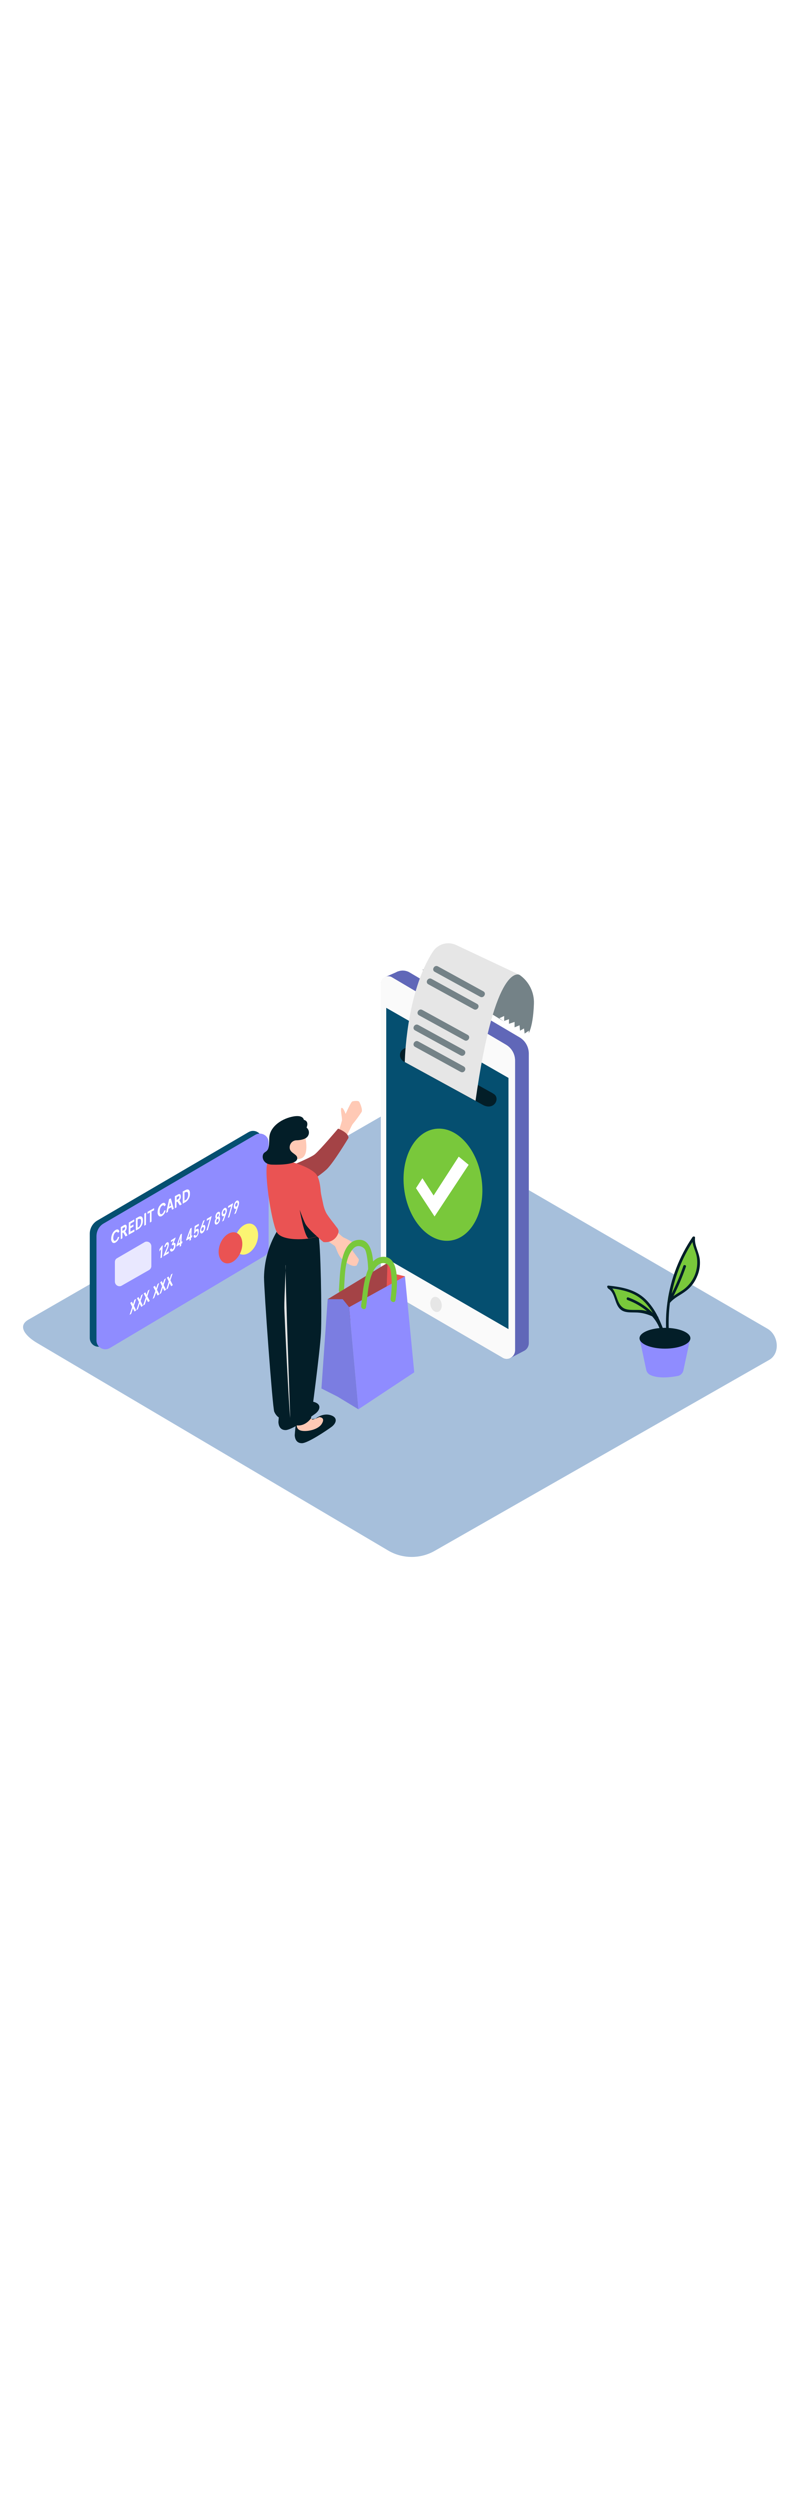 <svg xmlns="http://www.w3.org/2000/svg" xmlns:xlink="http://www.w3.org/1999/xlink" id="Layer_1" x="0px" y="0px" viewBox="0 0 500 500" style="width: 160px;" xml:space="preserve" data-imageid="online-payment-38" class="illustrations_image"><style type="text/css">	.st0_online-payment-38{fill:#A6BFDB;}	.st1_online-payment-38{opacity:0.48;fill:url(#SVGID_1_);enable-background:new    ;}	.st2_online-payment-38{fill:#79C83B;}	.st3_online-payment-38{fill:#68E1FD;}	.st4_online-payment-38{fill:#031E28;}	.st5_online-payment-38{opacity:0.48;fill:url(#SVGID_00000165205766450136365550000016010523967180823945_);enable-background:new    ;}	.st6_online-payment-38{fill:#054F70;}	.st7_online-payment-38{fill:#FBF472;}	.st8_online-payment-38{fill:#EA5353;}	.st9_online-payment-38{fill:#FFFFFF;}	.st10_online-payment-38{opacity:0.8;fill:#FFFFFF;enable-background:new    ;}	.st11_online-payment-38{opacity:0.48;fill:url(#SVGID_00000023996622331669927240000014296441201543223461_);enable-background:new    ;}	.st12_online-payment-38{opacity:0.33;fill:#031E28;enable-background:new    ;}	.st13_online-payment-38{fill:#E6E6E6;}	.st14_online-payment-38{opacity:0.5;fill:#031E28;enable-background:new    ;}	.st15_online-payment-38{opacity:0.48;fill:url(#SVGID_00000030483830748960729000000003820495328695355531_);enable-background:new    ;}	.st16_online-payment-38{fill:#FFC9B5;}	.st17_online-payment-38{opacity:0.3;fill:#031E28;enable-background:new    ;}	.st18_online-payment-38{opacity:0.14;fill:#031E28;enable-background:new    ;}</style><path id="field_online-payment-38" class="st0_online-payment-38" d="M243,438L23.6,308.3c-7-4-13-10.4-6.2-14.6l220.2-126.9c3.3-2.1,8.3-3.4,11.7-1.4l230.3,133.7&#10;&#9;c7,4,8.2,15.4,1.2,19.5l-209,119.3C263,443,252,443.1,243,438z"></path><g id="plant_online-payment-38">			<linearGradient id="SVGID_1_-online-payment-38" gradientUnits="userSpaceOnUse" x1="372.85" y1="-1555.61" x2="416.02" y2="-1587.5" gradientTransform="matrix(1 0 0 1 0 1905.14)">		<stop offset="1.000000e-02" style="stop-color:#054F70;stop-opacity:0"></stop>		<stop offset="1" style="stop-color:#054F70"></stop>	</linearGradient>	<path class="st1_online-payment-38" d="M404.5,322.3l-46.7,22.7c6.9,4.6,14.1,8.6,21.7,11.9l47.5-31.7"></path>	<path class="st2_online-payment-38" d="M400.1,279.1c-0.1-0.1-0.2-0.3-0.3-0.4c-2-1-4-2-6.1-2.8c-0.6-0.5-1.3-0.9-1.9-1.3c-0.2,0.2-0.5,0.4-0.9,0.4&#10;&#9;&#9;c-3-0.1-6-0.4-8.9-1c-0.1,0.3-0.2,0.5-0.3,0.8c2.7,3.1,4.5,6.8,5.2,10.8c0.6,0.6,1.2,1.3,1.8,2c3,1.2,7,0.9,10.3,1.3&#10;&#9;&#9;c0.2-0.3,0.3-0.7,0.4-1.1h0.1c1.1,0.4,2.2,0.9,3.3,1.5c2.2,0.3,4.3,1.2,6.1,2.5c0.5-0.2,0.9-0.5,1.3-0.8&#10;&#9;&#9;C406.9,287.1,403.9,282.8,400.1,279.1z"></path>	<path class="st2_online-payment-38" d="M417.2,282.3l8.3-6.5c0,0,11.2-3.5,11-15.6s-3.7-15.2-3.7-15.2S418.8,266,417.2,282.3z"></path>	<path class="st3_online-payment-38 targetColor" d="M399.7,305.1l4.2,19.8c0.3,1.3,1.2,2.5,2.4,3.1c2.5,1.2,7.5,2.5,17.2,0.7c1.8-0.3,3.2-1.7,3.6-3.4l4.3-20.1" style="fill: rgb(143, 140, 255);"></path>	<ellipse class="st4_online-payment-38" cx="415.6" cy="305.1" rx="15.9" ry="6.5"></ellipse>	<path class="st4_online-payment-38" d="M437.4,256.2c-0.4-4.8-3.5-9.1-3-13.9c0.1-0.9-1.1-1.1-1.6-0.4c-8.2,12.1-13.6,25.9-15.6,40.4&#10;&#9;&#9;c-0.1,0.2-0.1,0.4-0.1,0.6c-0.9,6.5-1.1,13-0.6,19.5c0.6-0.1,1.1-0.1,1.6-0.3c-0.4-6.4-0.2-12.8,0.6-19.1c2.8-3.4,6.8-4.9,10.2-7.6&#10;&#9;&#9;c2.9-2.2,5.2-5.2,6.6-8.5C437.1,263.5,437.7,259.8,437.4,256.2z M434,266.2c-1.8,4-4.8,7.4-8.5,9.6c-1.6,1-3.1,1.9-4.6,3&#10;&#9;&#9;c3-5.9,5.6-12.1,7.8-18.4c0.4-1-1.3-1.5-1.6-0.5c-2,5.9-4.5,11.7-7.3,17.4c2.3-11.5,6.7-22.5,13-32.3c0.4,2.7,1.7,5.2,2.4,7.9&#10;&#9;&#9;C436.3,257.4,435.8,262,434,266.2z"></path>	<path class="st4_online-payment-38" d="M415.7,302.5c-1.3-3.4-2.6-6.9-4.2-10.2c0-0.3-0.1-0.6-0.4-0.8l0,0c-2-4.1-4.6-7.8-7.8-10.9&#10;&#9;&#9;c-6.3-6-14.6-7.5-23-8.4c-0.9-0.1-1,0.9-0.5,1.4c0.1,0.2,0.2,0.4,0.4,0.5c5,3.1,3.5,10.9,8.8,13.8c2.5,1.3,5.5,1,8.2,1.1&#10;&#9;&#9;c3.6,0,7.1,0.9,10.4,2.4c2.8,3.1,4.8,6.9,5.7,11.1C414.1,302.4,414.9,302.5,415.7,302.5z M392.7,279.6c-1-0.4-1.5,1.2-0.5,1.6&#10;&#9;&#9;c4.4,1.6,8.6,4,12.2,7c-0.9-0.3-1.8-0.5-2.6-0.6c-3.5-0.6-8.9,0.5-12-1.3c-4.3-2.5-4-8.7-7.1-12.3c7.5,1,14.7,2.8,20.2,8.5&#10;&#9;&#9;c2,2.1,3.7,4.4,5.2,6.9C403.8,285,398.5,281.7,392.7,279.6L392.7,279.6z"></path></g><g id="cc_online-payment-38">			<linearGradient id="SVGID_00000089538407480418445010000013714422321080461499_-online-payment-38" gradientUnits="userSpaceOnUse" x1="46.922" y1="-1588.747" x2="90.092" y2="-1620.637" gradientTransform="matrix(1 0 0 1 0 1905.14)">		<stop offset="1.000000e-02" style="stop-color:#054F70;stop-opacity:0"></stop>		<stop offset="1" style="stop-color:#054F70"></stop>	</linearGradient>	<path style="opacity:0.48;fill:url(#SVGID_00000089538407480418445010000013714422321080461499_);enable-background:new    ;" d="&#10;&#9;&#9;M78.6,289.1l-46.7,22.7c6.9,4.6,14.1,8.6,21.7,11.9l47.6-31.7"></path>	<path class="st6_online-payment-38" d="M56.1,239.8v65.1c0,3.1,2.5,5.6,5.6,5.5c1,0,1.9-0.3,2.8-0.8l96.6-57.5c1.7-1,2.7-2.8,2.6-4.8v-66.3&#10;&#9;&#9;c0-3.1-2.5-5.5-5.6-5.5c-1,0-1.9,0.3-2.8,0.8l-94.6,55.3C57.9,233.3,56.1,236.4,56.1,239.8z"></path>	<path class="st3_online-payment-38 targetColor" d="M60.3,241.4v65.1c0,3.1,2.5,5.5,5.6,5.5c1,0,1.9-0.3,2.8-0.8l96.6-57.5c1.6-1,2.7-2.8,2.6-4.7v-66.3&#10;&#9;&#9;c0-3.1-2.5-5.5-5.6-5.5c0,0,0,0,0,0c-1,0-1.9,0.3-2.8,0.8l-94.6,55.3C62,234.9,60.3,238,60.3,241.4z" style="fill: rgb(143, 140, 255);"></path>			<ellipse transform="matrix(0.367 -0.93 0.93 0.367 -128.559 297.089)" class="st7_online-payment-38" cx="153.9" cy="243" rx="10.1" ry="6.9"></ellipse>			<ellipse transform="matrix(0.367 -0.93 0.93 0.367 -139.857 291.445)" class="st8_online-payment-38" cx="144.1" cy="248.4" rx="10.1" ry="6.9"></ellipse>	<path class="st9_online-payment-38" d="M72.3,237.4c1.2-0.7,2-0.3,2.3,1l-0.9,0.9c-0.2-0.7-0.7-0.9-1.3-0.5c-0.5,0.3-0.9,0.8-1.1,1.3&#10;&#9;&#9;c-0.3,0.7-0.5,1.4-0.5,2.2c-0.1,0.6,0.1,1.2,0.4,1.7c0.3,0.3,0.8,0.3,1.1,0c0.7-0.5,1.2-1.2,1.3-2.1l0.9-0.2&#10;&#9;&#9;c-0.2,1.5-1,2.8-2.3,3.6c-0.6,0.4-1.3,0.4-1.9,0c-0.6-0.7-0.9-1.5-0.8-2.4c0-1.1,0.3-2.3,0.8-3.3C70.8,238.6,71.5,237.9,72.3,237.4&#10;&#9;&#9;z"></path>	<path class="st9_online-payment-38" d="M78.2,238.3l1.5,2.5l-1.2,0.7l-1.5-2.5l-0.5,0.3v3.3l-1,0.6v-7.6l2-1.2c1.1-0.6,1.7-0.1,1.7,1.2&#10;&#9;&#9;C79.2,236.6,78.9,237.6,78.2,238.3z M77.5,237.5c0.4-0.3,0.7-0.7,0.7-1.2c0-0.6-0.2-0.7-0.7-0.5l-1,0.6v1.7L77.5,237.5"></path>	<polygon class="st9_online-payment-38" points="83.9,230.8 83.9,232.1 81.5,233.5 81.5,235.1 83.4,234 83.4,235.3 81.5,236.4 81.5,238.5 84,237.1 &#10;&#9;&#9;84,238.4 80.4,240.4 80.5,232.8 &#9;"></polygon>	<path class="st9_online-payment-38" d="M86.7,229.2c1.3-0.7,2.7-0.3,2.6,2.3c0.1,2.1-0.9,4.1-2.7,5.3l-1.7,1v-7.6L86.7,229.2z M87.6,234.5&#10;&#9;&#9;c0.4-0.7,0.6-1.5,0.6-2.4c0-1-0.2-1.5-0.6-1.6c-0.4-0.1-0.9,0-1.3,0.2L86,231v5l0.4-0.2C86.9,235.5,87.4,235.1,87.6,234.5"></path>	<polygon class="st9_online-payment-38" points="91.3,226.6 91.2,234.2 90.2,234.8 90.2,227.2 &#9;"></polygon>	<polygon class="st9_online-payment-38" points="96.3,223.8 96.3,225.1 94.7,225.9 94.7,232.2 93.7,232.8 93.7,226.5 92.2,227.4 92.2,226.1 &#9;"></polygon>	<path class="st9_online-payment-38" d="M101.3,220.8c1.2-0.7,2-0.3,2.3,1l-0.9,0.9c-0.2-0.7-0.7-0.9-1.3-0.5c-0.5,0.3-0.9,0.8-1.1,1.3&#10;&#9;&#9;c-0.3,0.7-0.5,1.4-0.5,2.2c-0.1,0.6,0.1,1.2,0.4,1.7c0.3,0.3,0.8,0.3,1.1,0c0.7-0.5,1.2-1.3,1.3-2.1l0.9-0.2&#10;&#9;&#9;c-0.2,1.5-1,2.8-2.3,3.6c-0.6,0.4-1.3,0.4-1.9,0c-0.6-0.7-0.9-1.6-0.8-2.4c0-1.1,0.3-2.3,0.8-3.3C99.9,222,100.5,221.3,101.3,220.8&#10;&#9;&#9;z"></path>	<path class="st9_online-payment-38" d="M106.8,217.7l1.8,6.5l-1.1,0.6l-0.4-1.6l-1.8,1l-0.4,2l-1.1,0.6l1.9-8.7L106.8,217.7z M105.7,222.9l1.2-0.7&#10;&#9;&#9;l-0.6-2.3L105.7,222.9"></path>	<path class="st9_online-payment-38" d="M112.1,218.9l1.5,2.5l-1.2,0.7l-1.5-2.4l-0.6,0.3v3.3l-1,0.6v-7.6l2-1.1c1.1-0.6,1.7-0.1,1.7,1.2&#10;&#9;&#9;C113.1,217.3,112.8,218.2,112.1,218.9z M111.4,218.1c0.4-0.3,0.7-0.7,0.7-1.2c0-0.6-0.2-0.7-0.7-0.5l-1,0.6v1.7L111.4,218.1"></path>	<path class="st9_online-payment-38" d="M116.1,212.4c1.3-0.7,2.7-0.3,2.6,2.3c0.1,2.1-0.9,4.1-2.7,5.3l-1.8,1v-7.6L116.1,212.4z M117,217.7&#10;&#9;&#9;c0.4-0.7,0.6-1.5,0.6-2.4c0-0.9-0.2-1.5-0.6-1.6c-0.4-0.1-0.9,0-1.3,0.2l-0.4,0.2v5l0.4-0.2C116.3,218.6,116.8,218.2,117,217.7"></path>	<path class="st10_online-payment-38" d="M71.8,257.5v12.2c0,1.6,1.3,2.9,2.9,2.9c0.5,0,1-0.1,1.4-0.4l17-9.7c0.9-0.5,1.5-1.5,1.5-2.5v-12.4&#10;&#9;&#9;c0-1.6-1.3-2.9-2.9-2.9c-0.5,0-1,0.1-1.4,0.4l-17,9.9C72.3,255.5,71.8,256.4,71.8,257.5z"></path>	<polygon class="st9_online-payment-38" points="101.3,247.2 101.7,247 101.2,254.6 100.3,255.1 100.7,249.4 99.6,250.9 99.7,249.4 &#9;"></polygon>	<path class="st9_online-payment-38" d="M104.1,245.4l0.1-0.1c0.9-0.6,1.4,0,1.3,1.3c-0.1,0.7-0.2,1.4-0.5,2.1l-1.3,3.1l1.8-1.1l-0.1,1.3l-3.2,1.9&#10;&#9;&#9;v-0.5l2-4.6c0.2-0.5,0.4-1,0.5-1.6c0-0.6-0.2-0.9-0.5-0.6l0,0c-0.4,0.3-0.6,0.8-0.7,1.3l-0.8,0.3c0.1-0.6,0.2-1.2,0.6-1.7&#10;&#9;&#9;C103.4,246.1,103.7,245.7,104.1,245.4z"></path>	<path class="st9_online-payment-38" d="M106.9,243.9l2.8-1.8v0.5l-1.3,3.1l0.2-0.1c0.8-0.5,1.2,0.2,1.1,1.5c0,0.8-0.2,1.5-0.6,2.2&#10;&#9;&#9;c-0.3,0.5-0.6,1-1.1,1.3l-0.2,0.1c-0.4,0.3-0.8,0.3-1.1,0.1c-0.3-0.4-0.5-0.8-0.4-1.3l0.9-0.7c0.1,0.7,0.3,0.9,0.7,0.6l0,0&#10;&#9;&#9;c0.5-0.4,0.8-1,0.8-1.7c0-0.9-0.2-1.1-0.7-0.9l0,0c-0.1,0.1-0.3,0.2-0.4,0.4l-0.3-0.6l1.1-2.5l-1.6,0.9L106.9,243.9z"></path>	<path class="st9_online-payment-38" d="M113.4,244.7l0.6-0.3l-0.1,1.3l-0.6,0.3l-0.1,1.4l-0.9,0.5l0.1-1.4l-2.1,1.3v-0.7l2.5-6.8l0.9-0.6L113.4,244.7&#10;&#9;&#9;z M112.5,245.2l0.2-2.9l-1.2,3.5L112.5,245.2"></path>	<path class="st9_online-payment-38" d="M119.6,241l0.6-0.3L120,242l-0.6,0.3l-0.1,1.4l-0.9,0.5l0.1-1.4l-2.1,1.3v-0.7l2.5-6.8l0.9-0.6L119.6,241z&#10;&#9;&#9; M118.7,241.5l0.2-2.9l-1.2,3.5L118.7,241.5"></path>	<path class="st9_online-payment-38" d="M121.7,235l2.6-1.5l-0.1,1.3l-1.8,1.1l-0.2,1.6c0.2-0.2,0.4-0.5,0.6-0.6h0.1c1-0.6,1.4,0,1.3,1.6&#10;&#9;&#9;c0,0.8-0.2,1.5-0.6,2.2c-0.3,0.5-0.6,1-1.1,1.3l-0.1,0.1c-0.3,0.2-0.7,0.2-1,0.1c-0.3-0.3-0.4-0.8-0.4-1.2l0.9-0.7&#10;&#9;&#9;c0,0.6,0.3,0.8,0.7,0.6h0.1c0.5-0.4,0.8-1.1,0.8-1.8c0-0.9-0.2-1.1-0.7-0.8h-0.1c-0.4,0.3-0.7,0.7-0.8,1.2l-0.6,0.2L121.7,235z"></path>	<path class="st9_online-payment-38" d="M128,234.5c0.3,0.4,0.4,1,0.3,1.5c-0.1,0.7-0.3,1.4-0.6,2c-0.3,0.5-0.6,1-1.1,1.3l-0.1,0.1&#10;&#9;&#9;c-0.5,0.3-0.8,0.3-1.1,0c-0.3-0.4-0.5-0.9-0.4-1.4c0-0.5,0.2-1,0.3-1.5l1.7-4.8l1-0.6l-1.3,3.5h0.1&#10;&#9;&#9;C127.4,234.2,127.7,234.2,128,234.5z M127.4,236.5c0-0.8-0.2-1-0.7-0.8h-0.1c-0.5,0.4-0.8,1-0.8,1.6c0,0.7,0.2,1,0.7,0.8l0,0&#10;&#9;&#9;C127.1,237.7,127.4,237.1,127.4,236.5"></path>	<polygon class="st9_online-payment-38" points="129.3,230.5 132.3,228.7 132.2,229.2 129.9,237.4 129,237.9 131.1,230.6 129.2,231.7 &#9;"></polygon>	<path class="st9_online-payment-38" d="M137,229.2c0.4,0.1,0.6,0.6,0.5,1.4c0,0.7-0.2,1.4-0.6,2c-0.3,0.5-0.6,0.9-1.1,1.2l-0.1,0.1&#10;&#9;&#9;c-0.3,0.2-0.8,0.2-1.1,0c-0.3-0.4-0.5-0.9-0.4-1.4c0-0.8,0.3-1.6,0.8-2.2c-0.3-0.2-0.4-0.6-0.4-1.2c0-0.6,0.2-1.2,0.5-1.7&#10;&#9;&#9;c0.2-0.5,0.6-0.9,1-1.1l0.1-0.1c0.4-0.2,0.8-0.2,1,0c0.3,0.3,0.4,0.8,0.3,1.2C137.6,228,137.4,228.6,137,229.2z M136.6,231.2&#10;&#9;&#9;c0-0.2,0-0.5-0.2-0.7c-0.1-0.1-0.3-0.1-0.5,0l0,0c-0.2,0.1-0.4,0.3-0.5,0.6c-0.1,0.3-0.2,0.6-0.2,0.9c-0.1,0.2,0,0.5,0.1,0.7&#10;&#9;&#9;c0.1,0.1,0.4,0.1,0.5,0h0.1c0.2-0.1,0.4-0.3,0.5-0.6C136.6,231.9,136.7,231.5,136.6,231.2 M136.8,228c0-0.6-0.2-0.8-0.6-0.6l0,0&#10;&#9;&#9;c-0.4,0.3-0.6,0.8-0.6,1.3c0,0.6,0.2,0.8,0.5,0.6l0,0C136.6,229,136.8,228.5,136.8,228"></path>	<path class="st9_online-payment-38" d="M141.4,223.8c0.3,0.4,0.5,1,0.4,1.5c0,0.5-0.1,1-0.3,1.5l-1.7,4.8l-1,0.6l1.3-3.5H140c-0.5,0.3-0.8,0.3-1.1,0&#10;&#9;&#9;c-0.3-0.4-0.4-1-0.4-1.5c0-0.7,0.3-1.4,0.6-2.1c0.3-0.5,0.6-1,1.1-1.3l0.1-0.1C140.7,223.5,141.1,223.5,141.4,223.8z M140.9,225.8&#10;&#9;&#9;c0-0.7-0.2-1-0.7-0.8l0,0c-0.5,0.4-0.8,1-0.8,1.6c0,0.8,0.2,1,0.7,0.8h0.1C140.7,227,141,226.4,140.9,225.8"></path>	<polygon class="st9_online-payment-38" points="142.6,222.5 145.6,220.7 145.6,221.2 143.3,229.4 142.4,229.9 144.5,222.6 142.5,223.7 &#9;"></polygon>	<path class="st9_online-payment-38" d="M149,219.2c0.3,0.4,0.5,1,0.4,1.5c0,0.5-0.2,1-0.3,1.5l-1.7,4.8l-1,0.6l1.3-3.5h-0.1c-0.5,0.3-0.8,0.3-1.1,0&#10;&#9;&#9;c-0.3-0.4-0.4-1-0.4-1.5c0.1-0.7,0.3-1.4,0.6-2.1c0.3-0.5,0.6-1,1.1-1.3l0.1-0.1C148.3,218.9,148.7,219,149,219.2z M148.5,221.2&#10;&#9;&#9;c0-0.7-0.2-1-0.7-0.8l0,0c-0.5,0.4-0.8,1-0.8,1.6c0,0.7,0.2,1,0.7,0.8h0.1C148.2,222.5,148.5,221.9,148.5,221.2"></path>	<polygon class="st9_online-payment-38" points="89.3,277.5 87.9,281.8 89.3,284.8 88.3,285.5 87.3,283.5 86.2,286.9 85.2,287.6 86.9,282.5 85.6,280 &#10;&#9;&#9;86.6,279.4 87.4,280.9 88.3,278.2 &#9;"></polygon>	<polygon class="st9_online-payment-38" points="85.1,280.5 83.7,284.8 85.1,287.7 84.1,288.4 83.1,286.4 82,289.8 81,290.5 82.6,285.5 81.4,283 &#10;&#9;&#9;82.4,282.3 83.2,283.8 84,281.1 &#9;"></polygon>	<polygon class="st9_online-payment-38" points="93.5,274.6 92.1,278.9 93.6,281.8 92.5,282.5 91.6,280.6 90.5,284 89.4,284.7 91.1,279.6 89.8,277.1 &#10;&#9;&#9;90.9,276.4 91.6,278 92.5,275.3 &#9;"></polygon>	<polygon class="st9_online-payment-38" points="99.5,270.5 98.1,274.8 99.6,277.7 98.5,278.4 97.6,276.5 96.4,279.8 95.4,280.6 97.1,275.5 95.8,273 &#10;&#9;&#9;96.8,272.3 97.6,273.8 98.5,271.2 &#9;"></polygon>	<polygon class="st9_online-payment-38" points="103.7,267.6 102.3,271.9 103.8,274.8 102.7,275.5 101.8,273.5 100.7,276.9 99.7,277.6 101.3,272.6 &#10;&#9;&#9;100.1,270.1 101.1,269.4 101.8,270.9 102.7,268.3 &#9;"></polygon>	<polygon class="st9_online-payment-38" points="107.9,264.6 106.5,268.9 108,271.9 107,272.6 106,270.6 104.9,274 103.9,274.7 105.5,269.6 &#10;&#9;&#9;104.3,267.2 105.3,266.5 106.1,268 106.9,265.3 &#9;"></polygon></g><g id="online-payment_online-payment-38">			<linearGradient id="SVGID_00000112610950589951410390000009955876215628738739_-online-payment-38" gradientUnits="userSpaceOnUse" x1="245.005" y1="-1578.88" x2="286.695" y2="-1637.74" gradientTransform="matrix(1 0 0 1 0 1905.14)">		<stop offset="1.000000e-02" style="stop-color:#054F70;stop-opacity:0"></stop>		<stop offset="1" style="stop-color:#054F70"></stop>	</linearGradient>	<path style="opacity:0.48;fill:url(#SVGID_00000112610950589951410390000009955876215628738739_);enable-background:new    ;" d="&#10;&#9;&#9;M290.7,286.9c-12.3-7.8-24.5-15.6-35.9-24.5L190.9,299l66.2,51.6c7.6-4.8,47.3-24.7,70.3-36.9V311&#10;&#9;&#9;C315.1,303,303.1,294.7,290.7,286.9z"></path>	<path class="st3_online-payment-38 targetColor" d="M324.8,117.1l-69.3-40.9c-2.1-1-4.4-1.2-6.6-0.4h-0.1c-0.5,0.2-1,0.4-1.5,0.7l-6.6,2.9l3.5,1.6l0,0l2.2,177.4&#10;&#9;&#9;c0,6.4,3.4,12.2,8.9,15.4l64.6,37.6l-1,6.1l8.8-4.6l0,0c1.7-0.9,2.8-2.8,2.8-4.7V127C330.4,122.9,328.3,119.2,324.8,117.1z" style="fill: rgb(143, 140, 255);"></path>	<path class="st12_online-payment-38" d="M324.8,117.1l-69.3-40.9c-2.1-1-4.4-1.2-6.6-0.4h-0.1c-0.5,0.2-1,0.4-1.5,0.7l-6.6,2.9l3.5,1.6l0,0l2.2,177.4&#10;&#9;&#9;c0,6.4,3.4,12.2,8.9,15.4l64.6,37.6l-1,6.1l8.8-4.6l0,0c1.7-0.9,2.8-2.8,2.8-4.7V127C330.4,122.9,328.3,119.2,324.8,117.1z"></path>	<path class="st13_online-payment-38" d="M313.9,317.1l-67-39c-5.5-3.2-8.9-9.1-8.9-15.5v-179c0-2.6,2.1-4.7,4.7-4.7c0,0,0,0,0,0&#10;&#9;&#9;c0.9,0,1.7,0.2,2.4,0.7l71.2,42.1c3.5,2.1,5.6,5.8,5.6,9.9v181c0,3-2.4,5.4-5.4,5.4C315.6,317.9,314.7,317.7,313.9,317.1&#10;&#9;&#9;L313.9,317.1z"></path>	<path class="st10_online-payment-38" d="M313.9,317.1l-67-39c-5.5-3.2-8.9-9.1-8.9-15.5v-179c0-2.6,2.1-4.7,4.7-4.7c0,0,0,0,0,0&#10;&#9;&#9;c0.9,0,1.7,0.2,2.4,0.7l71.2,42.1c3.5,2.1,5.6,5.8,5.6,9.9v181c0,3-2.4,5.4-5.4,5.4C315.6,317.9,314.7,317.7,313.9,317.1&#10;&#9;&#9;L313.9,317.1z"></path>	<polygon class="st6_online-payment-38" points="317.8,142.4 241.4,98.6 241.4,255.2 317.8,299.4 &#9;"></polygon>			<ellipse transform="matrix(0.973 -0.232 0.232 0.973 -58.463 71.051)" class="st13_online-payment-38" cx="272.5" cy="283.8" rx="3.5" ry="4.8"></ellipse>	<path class="st6_online-payment-38" d="M269.6,106.2L269.6,106.2c0,0.6,0.3,1.2,0.9,1.5l14.8,8.5c0.8,0.5,1.9,0.2,2.3-0.6c0.2-0.3,0.2-0.6,0.2-0.8&#10;&#9;&#9;v-0.3c0-0.6-0.3-1.2-0.9-1.5l-14.8-8.1c-0.8-0.5-1.9-0.1-2.3,0.7C269.7,105.6,269.6,105.9,269.6,106.2z"></path>	<path class="st4_online-payment-38" d="M250,128.3V128c0-3.5,4.3-5.7,7.8-3.9l48.9,27.2c0.8,0.4,1.6,0.9,2.3,1.4l0,0c3.5,2.9-0.2,9.9-6.8,6.8&#10;&#9;&#9;l-49.6-27.2C251.1,131.6,250,130,250,128.3z"></path>	<path class="st2_online-payment-38" d="M301.1,206.5c2.4,19.3-6.5,36.1-19.9,37.6s-26.2-13-28.6-32.3s6.5-36.1,19.9-37.6S298.7,187.2,301.1,206.5z"></path>	<polygon class="st9_online-payment-38" points="260,211.3 264,205.1 271,215.9 286.7,191.6 292.9,196.7 271.6,229 &#9;"></polygon>	<path class="st13_online-payment-38" d="M324.7,78c5.9,4.1,9.3,10.9,9,18.1c-0.6,16.8-4.3,20-4.3,20L304,100.4l-40-25.6C264,74.8,296.6,66.8,324.7,78&#10;&#9;&#9;z"></path>	<path class="st14_online-payment-38" d="M324.7,78c5.9,4.1,9.3,10.9,9,18.1c-0.6,16.8-4.3,20-4.3,20L304,100.4l-40-25.6C264,74.8,296.6,66.8,324.7,78&#10;&#9;&#9;z"></path>	<path class="st13_online-payment-38" d="M297.2,156.7L253,132.5c0,0,0.6-42.9,17.6-69.1c3.2-4.8,9.4-6.5,14.6-4L324.7,78&#10;&#9;&#9;C324.7,78,309.5,69.1,297.2,156.7z"></path>	<path class="st14_online-payment-38" d="M302.1,88.3l-28.4-15.6c-2.2-1.2-4.2,2.2-2,3.4l28.4,15.6C302.3,92.9,304.3,89.5,302.1,88.3L302.1,88.3z"></path>	<path class="st14_online-payment-38" d="M298.1,96.1l-28.4-15.6c-2.2-1.2-4.2,2.2-2,3.4l28.4,15.6C298.3,100.7,300.4,97.3,298.1,96.1z"></path>	<path class="st14_online-payment-38" d="M292.3,115.5l-28.4-15.6c-2.2-1.2-4.2,2.2-2,3.4l28.4,15.6C292.5,120.1,294.5,116.7,292.3,115.5z"></path>	<path class="st14_online-payment-38" d="M289.8,124.9l-28.4-15.6c-2.2-1.2-4.2,2.2-2,3.4l28.4,15.6C290.1,129.6,292.1,126.2,289.8,124.9z"></path>	<path class="st14_online-payment-38" d="M289.8,135.2l-28.4-15.6c-2.2-1.2-4.2,2.2-2,3.4l28.4,15.6C290.1,139.9,292.1,136.5,289.8,135.2z"></path>	<polyline class="st9_online-payment-38" points="312.1,105.1 315.1,103.7 315.1,106.8 318.1,105.7 318.1,108.6 321.6,107.4 321.6,110.8 324.7,109.5 &#10;&#9;&#9;325,112.9 327.5,111.5 327.9,114.7 330.5,112.9 330.5,116.3 333.3,114.5 333.5,118.2 329.9,118.2 &#9;"></polyline></g><g id="person_online-payment-38">			<linearGradient id="SVGID_00000093890401744404483910000006683564858104615056_-online-payment-38" gradientUnits="userSpaceOnUse" x1="147.017" y1="-1514.241" x2="234.227" y2="-1587.261" gradientTransform="matrix(1 0 0 1 0 1905.14)">		<stop offset="1.000000e-02" style="stop-color:#054F70;stop-opacity:0"></stop>		<stop offset="1" style="stop-color:#054F70"></stop>	</linearGradient>	<path style="opacity:0.48;fill:url(#SVGID_00000093890401744404483910000006683564858104615056_);enable-background:new    ;" d="&#10;&#9;&#9;M258.9,324.5l-6.2-9.4l-8-3.1l-12.3,6l-98,56.2l33.5,19.5C177.9,387.3,249.1,331.1,258.9,324.5z"></path>	<path class="st16_online-payment-38" d="M211.6,175.8c0.8-2.2,1.5-4.4,2.1-6.7c0.3-1.6-1.3-7.7-0.2-8s2.5,3.8,2.5,3.8s3.3-7.5,4.2-7.8&#10;&#9;&#9;s3.6-0.6,4.2,0.1s2.4,5,1.6,6.5c-1.7,2.6-3.6,5.2-5.6,7.6c-0.3,0.2-3.8,7.7-4.2,7.9S212,177.5,211.6,175.8z"></path>	<path class="st8_online-payment-38" d="M175.3,200c0,0,18.2-7.2,21.4-9.8s14.6-16.1,14.6-16.1s6.6,2.4,6.5,5.8c0,0-9.3,15.5-13.6,19.6&#10;&#9;&#9;s-20,14.6-23.4,14.3S175.3,200,175.3,200z"></path>	<path class="st17_online-payment-38" d="M175.3,200c0,0,18.2-7.2,21.4-9.8s14.6-16.1,14.6-16.1s6.6,2.4,6.5,5.8c0,0-9.3,15.5-13.6,19.6&#10;&#9;&#9;s-20,14.6-23.4,14.3S175.3,200,175.3,200z"></path>	<path class="st4_online-payment-38" d="M186.9,347.2c0,0,4.3-3.7,9.3-2.3s3.9,5.1,0.8,7.4s-14.9,10.2-18.5,10.2s-4.4-3-4.5-5c0.2-3.1,0.6-6.2,1.1-9.3&#10;&#9;&#9;"></path>	<path class="st16_online-payment-38" d="M184.2,346.9c0.1,0.5,0.5,0.8,1,0.8h0.2c1.3-0.4,2.6-0.9,3.9-1.5c0,0,4.2,0,1.6,4.2s-11.4,5.4-14.1,3.9&#10;&#9;&#9;s-0.9-6-0.9-6"></path>	<path class="st4_online-payment-38" d="M197.1,355.4c0,0,4.3-3.7,9.3-2.3s3.9,5.1,0.8,7.4s-14.9,10.2-18.5,10.2s-4.4-3-4.5-5c0.2-3.1,0.6-6.2,1.1-9.3&#10;&#9;&#9;"></path>	<path class="st16_online-payment-38" d="M194.4,355.1c0.1,0.5,0.5,0.8,1,0.8h0.2c1.3-0.4,2.6-0.9,3.9-1.5c0,0,4.2,0,1.6,4.2s-11.3,5.4-14.1,3.8&#10;&#9;&#9;s-0.9-6-0.9-6"></path>	<path class="st4_online-payment-38" d="M199,240.9c1.4,3.2,2.2,49.1,1.6,60.9s-6.2,53.3-6.2,53.3s-3.2,4.9-8.6,4.5s-4.4-4.7-4.4-4.7s-6.9,3.2-10-3.9&#10;&#9;&#9;c-1.1-2.7-6.4-75.7-6.4-84.1c0.2-10,2.9-19.7,7.9-28.3"></path>	<path class="st13_online-payment-38" d="M181.4,354.9c0,0-3.3-92.7-2.9-95.4s-0.9,20.3-0.8,26.6C177.8,290.6,180.5,348.6,181.4,354.9z"></path>	<path class="st8_online-payment-38" d="M199,240.9c0,0,4.8-32.8-2-39s-25.8-10.6-29.3-7.5s1.8,37.9,5.3,44.4S196.5,243.4,199,240.9z"></path>	<path class="st16_online-payment-38" d="M190.4,177.7c0.2,0.5,3.5,13.2-2.4,15.1s-7-5.1-7.6-5.6s-2.4-1-2.3-2.4s2.3-1.4,2.3-1.4s0.9-3.7,3.5-5.3&#10;&#9;&#9;S190.4,177.7,190.4,177.7z"></path>	<path class="st4_online-payment-38" d="M184.9,181.4c0,0,4.9,0.1,7-2c1.6-1.6,1.6-4.2-0.1-5.8c0,0,0,0,0,0l-0.2-0.2c0,0,1.9-3.9-1.7-4.8&#10;&#9;&#9;c0,0-0.3-3.6-7.6-1.9s-13.9,6.8-14,13.4s-0.6,7.4-2.9,8.9s-1.7,7.4,4.6,7.6s14.9-0.3,15.7-3.4s-4-3.4-4.6-6.6&#10;&#9;&#9;C180.7,184,182.4,181.7,184.9,181.4z"></path>	<path class="st16_online-payment-38" d="M208.4,236.2c0,0,5,5.4,6.5,6c2.2,1,4.4,2.2,6.4,3.6c-0.7,0.6-1.3,1.3-1.8,2v0.1c-0.6-0.5-1.1-0.8-1.1-0.6&#10;&#9;&#9;c0,0.8,5,7.2,5.7,8.2c0.7,1-1.3,4.2-1.3,4.2c-3.2,1.1-6.9-2.2-9.3-4.4s-3.5-7.3-4.3-7.9s-7.6-5.1-8.1-6.5S208.4,236.2,208.4,236.2z&#10;&#9;&#9;"></path>	<path class="st8_online-payment-38" d="M198.5,204.2c1.3,2.9,1.3,6.1,1.9,9.3c0.4,2.2,0.9,4.6,1.4,6.8c0.4,2.3,1.1,4.6,2.2,6.7&#10;&#9;&#9;c1.9,3.1,4.3,5.8,6.4,8.7c0.6,0.6,1,1.4,1.2,2.2c0.2,2-2.4,7.8-9.4,7.1c-3.6-2.9-6.9-6.1-10-9.5c-4-4.7-7.7-20.5-7.4-25.7&#10;&#9;&#9;c0.3-3.6,2.2-7.6,5.6-9.1c2.3-0.9,4.9-0.3,6.6,1.5C197.6,202.7,198.1,203.4,198.5,204.2z"></path>	<path class="st4_online-payment-38" d="M198.1,241.4c0,0-5.9-5-7.4-8.1s-3.4-8.5-3.4-8.5s2.7,15.8,5.4,17.9C194.6,242.5,196.4,242.1,198.1,241.4z"></path>	<path class="st2_online-payment-38" d="M224.1,243.6c-12.1,0.9-11.5,22.5-12.3,31.4c-0.2,2.3,2.9,3,3.1,0.8c0.7-7.4,0.2-17.5,4-24.1&#10;&#9;&#9;c1.2-2,2.6-4,4.9-4.2c1.5-0.1,3,0.6,4,1.7c1.1,1.1,1.6,5.2,1.8,6.5c0.6,4.6,0.7,9.3,0.2,13.9c-0.2,2.2,2.9,3,3.1,0.7&#10;&#9;&#9;C233.6,263.2,234.9,242.8,224.1,243.6z"></path>	<polyline class="st8_online-payment-38" points="242.2,258 245.9,264.7 253.1,266.4 247.7,287.1 232.2,276 &#9;"></polyline>	<polygon class="st8_online-payment-38" points="204.8,280.7 242.2,258 241,291.7 212.4,294.7 &#9;"></polygon>	<polygon class="st17_online-payment-38" points="204.8,280.7 242.2,258 241,291.7 212.4,294.7 &#9;"></polygon>	<polygon class="st3_online-payment-38 targetColor" points="218.2,285.7 224,349.5 258.9,326.4 253.1,266.4 &#9;" style="fill: rgb(143, 140, 255);"></polygon>	<polygon class="st3_online-payment-38 targetColor" points="218.2,285.7 214.2,280.7 204.8,280.7 200.9,336.5 211,341.6 224,349.5 &#9;" style="fill: rgb(143, 140, 255);"></polygon>	<polygon class="st18_online-payment-38" points="218.2,285.7 214.2,280.7 204.8,280.7 200.9,336.5 211,341.6 224,349.5 &#9;"></polygon>	<path class="st2_online-payment-38" d="M239.7,254.2c-12.1,0.1-12.7,21.7-14,30.5c-0.3,2.2,2.8,3.2,3.1,0.9c1.1-7.4,1.2-17.5,5.3-23.8&#10;&#9;&#9;c1.7-2.6,4.6-4.8,7.6-3.1c2.6,1.5,2.6,4.9,2.9,7.7c0.4,4.6,0.2,9.3-0.5,13.9c-0.3,2.2,2.8,3.2,3.1,0.9&#10;&#9;&#9;C248.2,274.5,250.5,254.1,239.7,254.2z"></path></g></svg>